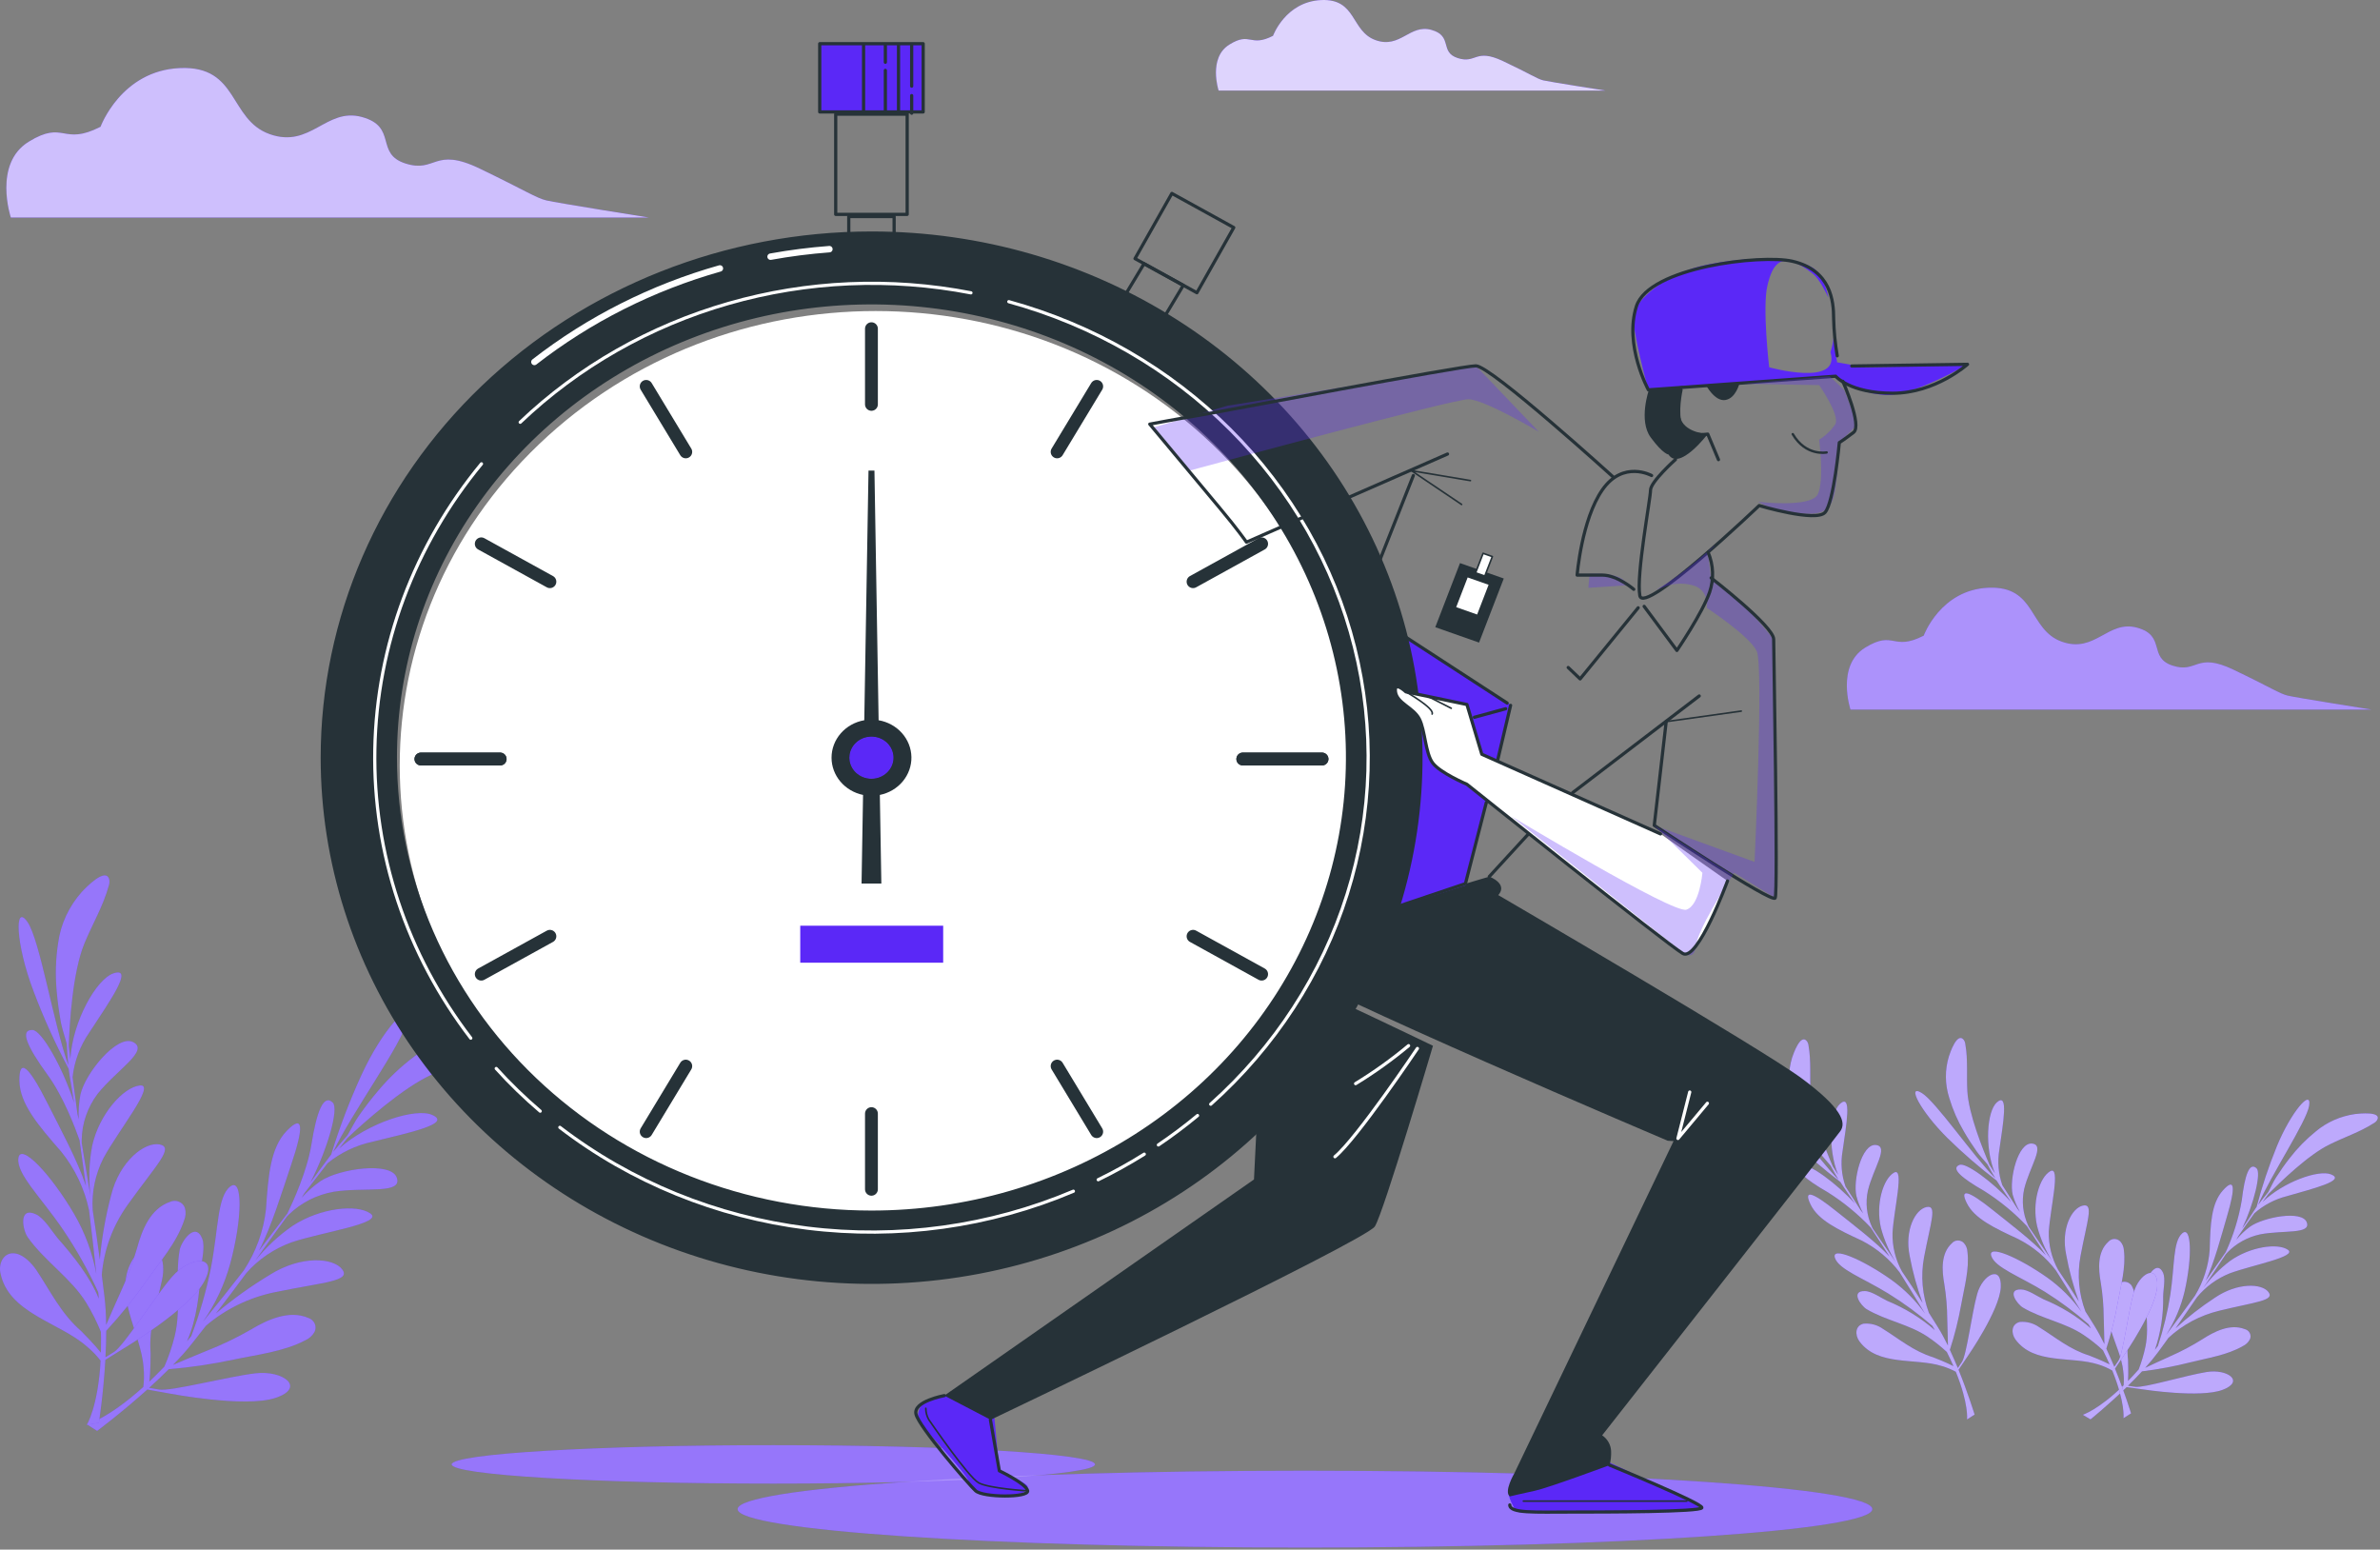 <svg width="619" height="403" viewBox="0 0 619 403" fill="none" xmlns="http://www.w3.org/2000/svg">
<rect x="0" y="0" width="619" height="403" fill="#808080" stroke="none"/>
<path d="M105.789 265.705C104.689 271.272 91.486 289.407 86.617 299.61C87.744 298.282 89.051 296.714 90.345 295.266C91.361 293.579 92.265 291.692 93.281 290.244C94.853 287.999 96.509 285.806 98.303 283.721C101.054 280.41 104.201 277.418 107.681 274.806C111.703 271.671 116.597 269.726 121.76 269.212C123.152 269.119 131.096 268.548 129.246 271.604C128.906 272.072 128.452 272.455 127.924 272.72C123.04 275.576 117.642 277.104 112.494 279.363C104.787 282.804 94.603 291.971 90.359 295.957L88.203 298.68C95.785 291.931 108.168 288.052 112.411 289.952C117.656 292.237 106.373 294.575 96.801 296.94C92.518 297.87 88.536 299.781 85.198 302.507C83.361 304.872 81.288 307.529 79.215 310.252C78.965 310.677 78.714 311.076 78.464 311.475C79.933 309.845 81.595 308.382 83.417 307.117C88.314 303.915 101.796 301.975 103.215 306.306C104.634 310.638 95.076 308.658 86.853 309.907C82.403 310.692 78.313 312.766 75.138 315.846L74.596 316.404C73.664 317.732 72.773 318.888 71.939 320.057C69.977 322.794 68.112 325.372 66.373 327.856C69.14 324.395 72.421 321.337 76.112 318.782C83.291 314.079 92.877 313.082 96.37 315.607C99.862 318.131 83.751 320.416 75.834 323.073C71.272 324.731 67.23 327.475 64.092 331.045C61.49 334.565 58.916 337.993 56.148 341.58C60.56 337.85 65.282 334.469 70.269 331.47C78.38 326.395 86.784 327.085 89.023 330.141C91.263 333.197 84.404 333.396 71.646 336.013C64.918 337.376 58.682 340.399 53.56 344.782L49.901 349.432C48.509 351.252 46.77 353.112 45.003 354.946C47.16 354.016 50.346 352.687 53.88 351.239C57.83 349.69 61.649 347.851 65.302 345.739C69.476 343.241 75.152 340.597 80.147 342.723C80.526 342.84 80.874 343.034 81.168 343.291C81.462 343.548 81.694 343.862 81.85 344.212C82.005 344.562 82.081 344.94 82.07 345.321C82.06 345.701 81.964 346.074 81.789 346.416C81.237 347.378 80.373 348.143 79.326 348.595C73.761 351.505 66.902 352.275 60.822 353.564C55.242 354.756 49.586 355.595 43.89 356.075C42.235 357.736 40.51 359.37 38.798 360.911L41.358 361.363C44.377 361.908 59.097 358.015 66.401 357.151C73.706 356.288 79.618 360.871 71.688 363.528C63.758 366.186 44.016 362.386 44.016 362.386L38.311 361.363C31.536 367.461 25.261 372.124 25.261 372.124L22.618 370.424C22.618 370.424 28.085 368.989 37.268 360.699C37.483 359.059 37.511 357.402 37.351 355.756C36.767 346.456 28.739 335.96 34.903 326.966C36.391 324.787 39.605 323.591 41.386 325.983C42.666 327.71 42.596 330.619 42.193 332.626C40.802 339.202 38.645 345.035 39.174 351.89C39.174 352.196 39.174 356.793 38.84 359.29C40.092 358.108 41.386 356.819 42.749 355.397C43.873 352.814 44.775 350.148 45.449 347.426C47.215 340.185 45.449 332.506 46.715 325.132C47.118 322.874 50.805 317.52 52.614 322.17C53.407 324.229 52.391 328.135 52.252 330.327C51.834 336.532 51.194 343.015 48.635 348.808L49.734 347.479C51.936 341.699 53.648 335.759 54.854 329.716C56.815 319.738 56.481 311.249 59.848 308.592C63.215 305.934 63.034 317.041 59.848 328.72C58.388 334.043 56.014 339.098 52.822 343.679C56.412 339.295 59.987 334.791 63.396 330.394C66.561 325.604 68.535 320.187 69.17 314.557C69.768 305.695 70.325 298.455 74.61 294.057C78.895 289.659 79.09 292.954 75.709 302.958C73.385 309.814 70.603 319.034 67.361 325.239C70.019 321.798 72.509 318.529 74.749 315.567C76.238 312.498 79.855 304.566 80.982 297.711C82.373 288.995 84.154 284.425 86.547 286.736C88.203 288.357 85.156 298.933 80.718 307.542C82.596 305.004 84.001 303.051 84.891 301.896C85.262 301.364 85.68 300.806 86.144 300.222C88.301 293.187 90.927 286.291 94.004 279.575C99.389 267.831 106.971 259.633 105.789 265.705Z" fill="#5B28F7"/>
<g opacity="0.6">
<path opacity="0.6" d="M105.789 265.705C104.689 271.272 91.486 289.407 86.617 299.61C87.744 298.282 89.051 296.714 90.345 295.266C91.361 293.579 92.265 291.692 93.281 290.244C94.853 287.999 96.509 285.806 98.303 283.721C101.054 280.41 104.201 277.418 107.681 274.806C111.703 271.671 116.597 269.726 121.76 269.212C123.152 269.119 131.096 268.548 129.246 271.604C128.906 272.072 128.452 272.455 127.924 272.72C123.04 275.576 117.642 277.104 112.494 279.363C104.787 282.804 94.603 291.971 90.359 295.957L88.203 298.68C95.785 291.931 108.168 288.052 112.411 289.952C117.656 292.237 106.373 294.575 96.801 296.94C92.518 297.87 88.536 299.781 85.198 302.507C83.361 304.872 81.288 307.529 79.215 310.252C78.965 310.677 78.714 311.076 78.464 311.475C79.933 309.845 81.595 308.382 83.417 307.117C88.314 303.915 101.796 301.975 103.215 306.306C104.634 310.638 95.076 308.658 86.853 309.907C82.403 310.692 78.313 312.766 75.138 315.846L74.596 316.404C73.664 317.732 72.773 318.888 71.939 320.057C69.977 322.794 68.112 325.372 66.373 327.856C69.14 324.395 72.421 321.337 76.112 318.782C83.291 314.079 92.877 313.082 96.37 315.607C99.862 318.131 83.751 320.416 75.834 323.073C71.272 324.731 67.23 327.475 64.092 331.045C61.49 334.565 58.916 337.993 56.148 341.58C60.56 337.85 65.282 334.469 70.269 331.47C78.38 326.395 86.784 327.085 89.023 330.141C91.263 333.197 84.404 333.396 71.646 336.013C64.918 337.376 58.682 340.399 53.56 344.782L49.901 349.432C48.509 351.252 46.77 353.112 45.003 354.946C47.16 354.016 50.346 352.687 53.88 351.239C57.83 349.69 61.649 347.851 65.302 345.739C69.476 343.241 75.152 340.597 80.147 342.723C80.526 342.84 80.874 343.034 81.168 343.291C81.462 343.548 81.694 343.862 81.85 344.212C82.005 344.562 82.081 344.94 82.07 345.321C82.06 345.701 81.964 346.074 81.789 346.416C81.237 347.378 80.373 348.143 79.326 348.595C73.761 351.505 66.902 352.275 60.822 353.564C55.242 354.756 49.586 355.595 43.89 356.075C42.235 357.736 40.51 359.37 38.798 360.911L41.358 361.363C44.377 361.908 59.097 358.015 66.401 357.151C73.706 356.288 79.618 360.871 71.688 363.528C63.758 366.186 44.016 362.386 44.016 362.386L38.311 361.363C31.536 367.461 25.261 372.124 25.261 372.124L22.618 370.424C22.618 370.424 28.085 368.989 37.268 360.699C37.483 359.059 37.511 357.402 37.351 355.756C36.767 346.456 28.739 335.96 34.903 326.966C36.391 324.787 39.605 323.591 41.386 325.983C42.666 327.71 42.596 330.619 42.193 332.626C40.802 339.202 38.645 345.035 39.174 351.89C39.174 352.196 39.174 356.793 38.84 359.29C40.092 358.108 41.386 356.819 42.749 355.397C43.873 352.814 44.775 350.148 45.449 347.426C47.215 340.185 45.449 332.506 46.715 325.132C47.118 322.874 50.805 317.52 52.614 322.17C53.407 324.229 52.391 328.135 52.252 330.327C51.834 336.532 51.194 343.015 48.635 348.808L49.734 347.479C51.936 341.699 53.648 335.759 54.854 329.716C56.815 319.738 56.481 311.249 59.848 308.592C63.215 305.934 63.034 317.041 59.848 328.72C58.388 334.043 56.014 339.098 52.822 343.679C56.412 339.295 59.987 334.791 63.396 330.394C66.561 325.604 68.535 320.187 69.17 314.557C69.768 305.695 70.325 298.455 74.61 294.057C78.895 289.659 79.09 292.954 75.709 302.958C73.385 309.814 70.603 319.034 67.361 325.239C70.019 321.798 72.509 318.529 74.749 315.567C76.238 312.498 79.855 304.566 80.982 297.711C82.373 288.995 84.154 284.425 86.547 286.736C88.203 288.357 85.156 298.933 80.718 307.542C82.596 305.004 84.001 303.051 84.891 301.896C85.262 301.364 85.68 300.806 86.144 300.222C88.301 293.187 90.927 286.291 94.004 279.575C99.389 267.831 106.971 259.633 105.789 265.705Z" fill="white"/>
</g>
<path d="M7.174 239.811C10.402 244.554 13.936 266.383 17.776 277.011C17.581 275.257 17.442 273.318 17.344 271.418C16.857 269.531 16.148 267.578 15.828 265.838C15.355 263.181 14.979 260.524 14.756 257.866C14.355 253.656 14.476 249.415 15.118 245.232C15.78 240.326 17.921 235.71 21.282 231.946C22.158 231.002 27.556 225.303 28.419 228.744C28.514 229.305 28.462 229.881 28.266 230.418C26.805 235.732 23.995 240.369 21.922 245.431C18.833 253.004 18.082 266.343 17.887 272.002C17.998 272.919 18.137 274.075 18.29 275.39C18.902 265.519 25.108 254.571 29.518 253.123C34.972 251.343 28.488 260.457 23.257 268.468C20.832 271.962 19.328 275.964 18.875 280.133C19.25 283.07 19.682 286.351 20.141 289.686C20.266 290.164 20.377 290.616 20.475 291.081C20.366 288.928 20.516 286.771 20.92 284.651C22.158 279.11 30.52 268.827 34.68 271.033C38.84 273.238 30.506 278.101 25.428 284.411C22.773 287.913 21.315 292.112 21.254 296.435C21.254 296.688 21.254 296.94 21.254 297.192C21.49 298.72 21.727 300.195 21.963 301.59C22.52 304.858 23.021 307.941 23.508 310.89C23.011 306.568 23.17 302.201 23.981 297.923C25.803 289.792 32.022 282.751 36.377 282.286C40.732 281.821 30.715 294.07 26.888 301.218C24.767 305.407 23.809 310.046 24.106 314.69C24.76 318.941 25.372 323.126 25.956 327.55C26.464 321.94 27.441 316.378 28.878 310.917C31.09 301.909 37.685 296.86 41.553 297.631C45.42 298.401 40.551 303.025 33.205 313.321C29.333 318.732 27.012 325.016 26.471 331.549C26.708 333.409 26.944 335.323 27.181 337.315C27.445 339.587 27.584 342.045 27.612 344.543C28.516 342.444 29.852 339.375 31.368 336.013C33.108 332.289 34.545 328.443 35.667 324.508C36.92 319.924 39.09 314.291 44.238 312.551C44.597 312.387 44.989 312.298 45.387 312.291C45.785 312.284 46.18 312.358 46.545 312.509C46.91 312.66 47.237 312.885 47.504 313.167C47.771 313.449 47.971 313.783 48.092 314.145C48.389 315.205 48.321 316.327 47.897 317.347C46.005 323.086 41.553 328.188 38.088 333.13C34.899 337.665 31.404 341.996 27.626 346.097C27.626 348.396 27.556 350.708 27.431 352.953L29.615 351.624C32.203 350.03 40.036 337.515 44.697 332.094C49.358 326.674 56.954 326.076 53.142 333.223C49.33 340.371 32.273 350.615 32.273 350.615L27.403 353.644C26.889 362.519 25.72 370.025 25.72 370.025L22.576 370.53C22.576 370.53 25.497 365.893 26.165 353.856C25.137 352.522 23.956 351.301 22.645 350.216C15.522 343.865 2.124 341.554 0.092 330.965C-0.395 328.414 1.052 325.438 4.085 325.996C6.256 326.395 8.259 328.56 9.428 330.247C13.198 335.894 15.828 341.567 21.142 346.19C21.379 346.403 24.676 349.751 26.248 351.77C26.248 350.096 26.318 348.303 26.248 346.376C25.19 343.76 23.915 341.227 22.436 338.803C18.485 332.4 11.654 328.015 7.257 321.824C5.866 319.924 4.725 313.627 9.386 315.806C11.459 316.776 13.56 320.27 14.951 321.944C19.125 326.713 23.299 331.842 25.692 337.714C25.692 337.156 25.581 336.598 25.539 336.04C22.954 330.405 19.902 324.976 16.412 319.805C10.624 311.289 4.266 305.35 4.781 301.205C5.296 297.06 13.129 305.19 19.348 315.819C22.13 320.638 24.057 325.864 25.052 331.284C24.482 325.73 23.828 320.124 23.16 314.73C22.001 309.175 19.515 303.952 15.897 299.464C9.943 292.649 5.115 287.042 5.045 281.037C4.976 275.032 7.494 277.277 12.266 286.75C15.536 293.246 20.169 301.763 22.339 308.366C21.768 304.128 21.212 300.115 20.683 296.501C19.556 293.3 16.509 285.169 12.336 279.469C7.077 272.215 5.045 267.738 8.454 267.857C10.819 267.937 16.301 277.556 19.25 286.75C18.777 283.681 18.388 281.342 18.137 279.961C18.026 279.341 17.929 278.663 17.845 277.928C14.349 271.37 11.291 264.607 8.69 257.68C4.071 245.55 3.668 234.656 7.174 239.811Z" fill="#5B28F7"/>
<g opacity="0.6">
<path opacity="0.6" d="M7.174 239.811C10.402 244.554 13.936 266.383 17.776 277.011C17.581 275.257 17.442 273.318 17.344 271.418C16.857 269.531 16.148 267.578 15.828 265.838C15.355 263.181 14.979 260.524 14.756 257.866C14.355 253.656 14.476 249.415 15.118 245.232C15.78 240.326 17.921 235.71 21.282 231.946C22.158 231.002 27.556 225.303 28.419 228.744C28.514 229.305 28.462 229.881 28.266 230.418C26.805 235.732 23.995 240.369 21.922 245.431C18.833 253.004 18.082 266.343 17.887 272.002C17.998 272.919 18.137 274.075 18.29 275.39C18.902 265.519 25.108 254.571 29.518 253.123C34.972 251.343 28.488 260.457 23.257 268.468C20.832 271.962 19.328 275.964 18.875 280.133C19.25 283.07 19.682 286.351 20.141 289.686C20.266 290.164 20.377 290.616 20.475 291.081C20.366 288.928 20.516 286.771 20.92 284.651C22.158 279.11 30.52 268.827 34.68 271.033C38.84 273.238 30.506 278.101 25.428 284.411C22.773 287.913 21.315 292.112 21.254 296.435C21.254 296.688 21.254 296.94 21.254 297.192C21.49 298.72 21.727 300.195 21.963 301.59C22.52 304.858 23.021 307.941 23.508 310.89C23.011 306.568 23.17 302.201 23.981 297.923C25.803 289.792 32.022 282.751 36.377 282.286C40.732 281.821 30.715 294.07 26.888 301.218C24.767 305.407 23.809 310.046 24.106 314.69C24.76 318.941 25.372 323.126 25.956 327.55C26.464 321.94 27.441 316.378 28.878 310.917C31.09 301.909 37.685 296.86 41.553 297.631C45.42 298.401 40.551 303.025 33.205 313.321C29.333 318.732 27.012 325.016 26.471 331.549C26.708 333.409 26.944 335.323 27.181 337.315C27.445 339.587 27.584 342.045 27.612 344.543C28.516 342.444 29.852 339.375 31.368 336.013C33.108 332.289 34.545 328.443 35.667 324.508C36.92 319.924 39.09 314.291 44.238 312.551C44.597 312.387 44.989 312.298 45.387 312.291C45.785 312.284 46.18 312.358 46.545 312.509C46.91 312.66 47.237 312.885 47.504 313.167C47.771 313.449 47.971 313.783 48.092 314.145C48.389 315.205 48.321 316.327 47.897 317.347C46.005 323.086 41.553 328.188 38.088 333.13C34.899 337.665 31.404 341.996 27.626 346.097C27.626 348.396 27.556 350.708 27.431 352.953L29.615 351.624C32.203 350.03 40.036 337.515 44.697 332.094C49.358 326.674 56.954 326.076 53.142 333.223C49.33 340.371 32.273 350.615 32.273 350.615L27.403 353.644C26.889 362.519 25.72 370.025 25.72 370.025L22.576 370.53C22.576 370.53 25.497 365.893 26.165 353.856C25.137 352.522 23.956 351.301 22.645 350.216C15.522 343.865 2.124 341.554 0.092 330.965C-0.395 328.414 1.052 325.438 4.085 325.996C6.256 326.395 8.259 328.56 9.428 330.247C13.198 335.894 15.828 341.567 21.142 346.19C21.379 346.403 24.676 349.751 26.248 351.77C26.248 350.096 26.318 348.303 26.248 346.376C25.19 343.76 23.915 341.227 22.436 338.803C18.485 332.4 11.654 328.015 7.257 321.824C5.866 319.924 4.725 313.627 9.386 315.806C11.459 316.776 13.56 320.27 14.951 321.944C19.125 326.713 23.299 331.842 25.692 337.714C25.692 337.156 25.581 336.598 25.539 336.04C22.954 330.405 19.902 324.976 16.412 319.805C10.624 311.289 4.266 305.35 4.781 301.205C5.296 297.06 13.129 305.19 19.348 315.819C22.13 320.638 24.057 325.864 25.052 331.284C24.482 325.73 23.828 320.124 23.16 314.73C22.001 309.175 19.515 303.952 15.897 299.464C9.943 292.649 5.115 287.042 5.045 281.037C4.976 275.032 7.494 277.277 12.266 286.75C15.536 293.246 20.169 301.763 22.339 308.366C21.768 304.128 21.212 300.115 20.683 296.501C19.556 293.3 16.509 285.169 12.336 279.469C7.077 272.215 5.045 267.738 8.454 267.857C10.819 267.937 16.301 277.556 19.25 286.75C18.777 283.681 18.388 281.342 18.137 279.961C18.026 279.341 17.929 278.663 17.845 277.928C14.349 271.37 11.291 264.607 8.69 257.68C4.071 245.55 3.668 234.656 7.174 239.811Z" fill="white"/>
</g>
<path d="M600.571 287.534C599.917 291.705 590.609 305.616 587.298 313.348C588.091 312.272 589.009 311.129 589.941 310.013C590.651 308.685 591.263 307.29 591.986 306.174C593.086 304.46 594.254 302.786 595.52 301.178C597.478 298.63 599.742 296.311 602.268 294.269C605.17 291.822 608.758 290.238 612.591 289.712C613.579 289.606 619.548 288.955 618.254 291.28C618.02 291.645 617.689 291.943 617.294 292.144C613.732 294.416 609.767 295.704 605.983 297.578C600.334 300.288 593.03 307.462 589.969 310.505L588.453 312.591C593.892 307.343 603.019 304.141 606.247 305.403C610.226 306.971 601.878 309.03 594.811 311.063C591.642 311.865 588.727 313.398 586.324 315.527C585.016 317.334 583.541 319.393 582.15 321.479C581.983 321.798 581.802 322.103 581.621 322.409C582.665 321.15 583.861 320.013 585.183 319.021C588.745 316.497 598.748 314.676 599.945 317.865C601.141 321.054 593.934 319.845 587.84 321.001C584.541 321.711 581.55 323.371 579.27 325.757C579.145 325.916 579.02 326.049 578.881 326.195C578.227 327.152 577.601 328.095 577.016 328.985C575.625 331.084 574.331 333.051 573.037 334.951C574.997 332.307 577.339 329.94 579.994 327.922C585.211 324.216 592.348 323.206 595.019 325C597.691 326.793 585.753 328.985 579.924 331.138C576.572 332.487 573.636 334.632 571.395 337.369C569.573 340.026 567.75 342.683 565.83 345.446C569.011 342.528 572.436 339.862 576.07 337.475C581.969 333.489 588.258 333.742 589.983 336C591.708 338.259 586.63 338.564 577.197 340.863C572.228 342.069 567.675 344.496 563.994 347.904C563.173 349.06 562.31 350.243 561.406 351.478C560.322 352.946 559.161 354.36 557.928 355.716C559.514 354.972 561.837 353.883 564.439 352.714C567.335 351.444 570.126 349.965 572.787 348.29C575.861 346.31 579.98 344.184 583.778 345.632C584.065 345.7 584.333 345.827 584.564 346.003C584.795 346.18 584.983 346.402 585.115 346.655C585.247 346.907 585.321 347.184 585.33 347.466C585.339 347.749 585.284 348.03 585.169 348.29C584.772 349.072 584.11 349.704 583.291 350.083C579.256 352.408 574.136 353.165 569.628 354.295C565.513 355.335 561.33 356.116 557.107 356.633C555.91 357.962 554.672 359.184 553.448 360.38L555.368 360.659C557.65 360.978 568.502 357.669 573.914 356.806C579.326 355.942 583.889 359.224 578.087 361.429C572.286 363.635 557.413 361.336 557.413 361.336L553.114 360.738C548.244 365.468 543.709 369.122 543.709 369.122L541.692 367.926C541.692 367.926 545.712 366.704 552.321 360.273C552.429 359.042 552.396 357.804 552.224 356.58C551.514 349.658 545.267 342.045 549.538 335.163C550.582 333.502 552.933 332.506 554.352 334.26C555.232 335.748 555.514 337.49 555.145 339.162C554.338 344.105 552.877 348.462 553.462 353.604C553.462 353.843 553.601 357.271 553.462 359.131C554.352 358.227 555.284 357.231 556.244 356.128C557.003 354.161 557.598 352.14 558.025 350.083C559.11 344.636 557.552 338.95 558.29 333.423C558.526 331.722 561.072 327.63 562.602 331.045C563.256 332.559 562.602 335.509 562.602 337.143C562.702 341.852 561.978 346.545 560.46 351.026C560.724 350.694 560.989 350.362 561.239 350.017C562.684 345.664 563.763 341.208 564.467 336.691C565.622 329.198 565.121 322.874 567.555 320.748C569.99 318.622 570.185 326.979 568.195 335.761C567.258 339.777 565.637 343.619 563.396 347.134C565.942 343.746 568.474 340.305 570.881 336.957C573.1 333.304 574.409 329.213 574.707 325C574.888 318.357 575.096 312.963 578.157 309.561C581.218 306.16 581.468 308.605 579.242 316.204C577.712 321.386 575.917 328.334 573.677 333.064C575.541 330.407 577.308 327.909 578.881 325.637C580.863 321.324 582.265 316.789 583.054 312.139C583.847 305.602 585.016 302.135 586.88 303.809C588.16 304.965 586.254 312.936 583.152 319.486C584.543 317.533 585.475 316.045 586.046 315.155C586.305 314.756 586.597 314.313 586.922 313.826C588.322 308.506 590.07 303.274 592.153 298.162C595.812 289.221 601.266 282.923 600.571 287.534Z" fill="#5B28F7"/>
<path opacity="0.6" d="M600.571 287.534C599.917 291.705 590.609 305.616 587.298 313.348C588.091 312.272 589.009 311.129 589.941 310.013C590.651 308.685 591.263 307.29 591.986 306.174C593.086 304.46 594.254 302.786 595.52 301.178C597.478 298.63 599.742 296.311 602.268 294.269C605.17 291.822 608.758 290.238 612.591 289.712C613.579 289.606 619.548 288.955 618.254 291.28C618.02 291.645 617.689 291.943 617.294 292.144C613.732 294.416 609.767 295.704 605.983 297.578C600.334 300.288 593.03 307.462 589.969 310.505L588.453 312.591C593.892 307.343 603.019 304.141 606.247 305.403C610.226 306.971 601.878 309.03 594.811 311.063C591.642 311.865 588.727 313.398 586.324 315.527C585.016 317.334 583.541 319.393 582.15 321.479C581.983 321.798 581.802 322.103 581.621 322.409C582.665 321.15 583.861 320.013 585.183 319.021C588.745 316.497 598.748 314.676 599.945 317.865C601.141 321.054 593.934 319.845 587.84 321.001C584.541 321.711 581.55 323.371 579.27 325.757C579.145 325.916 579.02 326.049 578.881 326.195C578.227 327.152 577.601 328.095 577.016 328.985C575.625 331.084 574.331 333.051 573.037 334.951C574.997 332.307 577.339 329.94 579.994 327.922C585.211 324.216 592.348 323.206 595.019 325C597.691 326.793 585.753 328.985 579.924 331.138C576.572 332.487 573.636 334.632 571.395 337.369C569.573 340.026 567.75 342.683 565.83 345.446C569.011 342.528 572.436 339.862 576.07 337.475C581.969 333.489 588.258 333.742 589.983 336C591.708 338.259 586.63 338.564 577.197 340.863C572.228 342.069 567.675 344.496 563.994 347.904C563.173 349.06 562.31 350.243 561.406 351.478C560.322 352.946 559.161 354.36 557.928 355.716C559.514 354.972 561.837 353.883 564.439 352.714C567.335 351.444 570.126 349.965 572.787 348.29C575.861 346.31 579.98 344.184 583.778 345.632C584.065 345.7 584.333 345.827 584.564 346.003C584.795 346.18 584.983 346.402 585.115 346.655C585.247 346.907 585.321 347.184 585.33 347.466C585.339 347.749 585.284 348.03 585.169 348.29C584.772 349.072 584.11 349.704 583.291 350.083C579.256 352.408 574.136 353.165 569.628 354.295C565.513 355.335 561.33 356.116 557.107 356.633C555.91 357.962 554.672 359.184 553.448 360.38L555.368 360.659C557.65 360.978 568.502 357.669 573.914 356.806C579.326 355.942 583.889 359.224 578.087 361.429C572.286 363.635 557.413 361.336 557.413 361.336L553.114 360.738C548.244 365.468 543.709 369.122 543.709 369.122L541.692 367.926C541.692 367.926 545.712 366.704 552.321 360.273C552.429 359.042 552.396 357.804 552.224 356.58C551.514 349.658 545.267 342.045 549.538 335.163C550.582 333.502 552.933 332.506 554.352 334.26C555.232 335.748 555.514 337.49 555.145 339.162C554.338 344.105 552.877 348.462 553.462 353.604C553.462 353.843 553.601 357.271 553.462 359.131C554.352 358.227 555.284 357.231 556.244 356.128C557.003 354.161 557.598 352.14 558.025 350.083C559.11 344.636 557.552 338.95 558.29 333.423C558.526 331.722 561.072 327.63 562.602 331.045C563.256 332.559 562.602 335.509 562.602 337.143C562.702 341.852 561.978 346.545 560.46 351.026C560.724 350.694 560.989 350.362 561.239 350.017C562.684 345.664 563.763 341.208 564.467 336.691C565.622 329.198 565.121 322.874 567.555 320.748C569.99 318.622 570.185 326.979 568.195 335.761C567.258 339.777 565.637 343.619 563.396 347.134C565.942 343.746 568.474 340.305 570.881 336.957C573.1 333.304 574.409 329.213 574.707 325C574.888 318.357 575.096 312.963 578.157 309.561C581.218 306.16 581.468 308.605 579.242 316.204C577.712 321.386 575.917 328.334 573.677 333.064C575.541 330.407 577.308 327.909 578.881 325.637C580.863 321.324 582.265 316.789 583.054 312.139C583.847 305.602 585.016 302.135 586.88 303.809C588.16 304.965 586.254 312.936 583.152 319.486C584.543 317.533 585.475 316.045 586.046 315.155C586.305 314.756 586.597 314.313 586.922 313.826C588.322 308.506 590.07 303.274 592.153 298.162C595.812 289.221 601.266 282.923 600.571 287.534Z" fill="white"/>
<path d="M499.814 284.239C503.528 286.524 512.947 300.354 518.958 306.439C518.262 305.297 517.566 304.021 516.871 302.759C515.939 301.603 514.826 300.487 514.088 299.398C512.906 297.724 511.793 296.01 510.777 294.243C509.159 291.494 507.884 288.573 506.979 285.541C505.832 282.005 505.803 278.224 506.895 274.673C507.187 273.77 509.038 268.309 510.721 270.408C510.971 270.76 511.119 271.167 511.153 271.591C511.862 275.576 511.445 279.562 511.667 283.667C511.987 289.726 515.758 299.026 517.455 302.958C517.817 303.543 518.276 304.287 518.846 305.137C516.064 298.242 516.801 288.982 519.333 286.697C522.478 283.88 520.989 292.011 520.001 298.973C519.472 302.064 519.734 305.233 520.766 308.206C521.963 310.08 523.312 312.192 524.69 314.331L525.371 315.181C524.551 313.758 523.911 312.246 523.465 310.677C522.533 306.546 524.857 297.099 528.46 297.392C532.064 297.684 527.862 303.423 526.457 309.203C525.762 312.366 526.112 315.657 527.458 318.622L527.709 319.141C528.363 320.11 528.989 321.04 529.601 321.917C530.992 323.99 532.384 325.903 533.663 327.829C531.939 325.036 530.646 322.02 529.824 318.875C528.432 312.803 530.422 306.187 533.232 304.593C536.043 302.998 533.232 314.278 532.857 320.257C532.761 323.731 533.599 327.17 535.291 330.247C537.1 332.905 538.853 335.562 540.676 338.458C539.234 334.484 538.132 330.405 537.378 326.262C535.987 319.486 538.853 314.118 541.747 313.521C544.641 312.923 542.804 317.506 541.107 326.647C540.205 331.466 540.642 336.427 542.373 341.036C543.138 342.231 543.903 343.467 544.71 344.756C545.517 346.044 546.491 347.851 547.326 349.552C547.326 347.851 547.187 345.38 547.145 342.643C547.128 339.596 546.872 336.554 546.38 333.542C545.754 330.061 545.42 325.571 548.369 322.914C548.56 322.694 548.799 322.517 549.07 322.395C549.34 322.273 549.636 322.21 549.935 322.21C550.234 322.21 550.529 322.273 550.799 322.395C551.07 322.517 551.309 322.694 551.5 322.914C552.044 323.545 552.357 324.329 552.39 325.146C552.947 329.623 551.555 334.446 550.79 338.777C550.074 342.82 549.084 346.814 547.827 350.734C548.564 352.289 549.218 353.896 549.9 355.451L550.957 353.896C552.195 352.049 553.517 341.235 554.936 336.173C556.355 331.111 561.364 328.494 561.058 334.472C560.752 340.451 552.432 352.435 552.432 352.435L550.081 355.916C552.585 362.094 554.254 367.554 554.254 367.554L552.293 368.816C552.293 368.816 552.78 364.83 549.371 356.421C548.225 355.758 547.002 355.228 545.726 354.84C538.769 352.607 529.031 354.946 524.189 348.343C523.034 346.748 523.062 344.357 525.302 343.786C527.086 343.627 528.868 344.1 530.31 345.114C534.693 347.851 538.296 350.947 543.402 352.528C543.639 352.607 546.95 353.923 548.675 354.826C548.175 353.684 547.604 352.448 546.95 351.159C545.395 349.7 543.715 348.367 541.928 347.174C537.183 343.972 531.117 342.989 526.137 340.052C524.62 339.162 521.782 335.216 525.65 335.336C527.375 335.336 529.921 337.156 531.451 337.874C535.987 339.727 540.168 342.291 543.82 345.46C543.611 345.101 543.402 344.729 543.18 344.37C539.633 341.269 535.832 338.443 531.813 335.921C525.135 331.828 518.902 329.65 517.9 326.62C516.899 323.591 524.857 326.899 532.481 332.267C535.928 334.733 538.922 337.727 541.343 341.129C539.173 337.515 536.919 333.888 534.735 330.42C532.147 326.991 528.767 324.177 524.857 322.196C518.596 319.3 513.518 316.882 511.542 312.896C509.566 308.91 512.001 309.628 518.29 314.676C522.603 318.144 528.488 322.568 532.091 326.434C530.338 323.777 528.669 321.12 527.152 318.848C523.862 315.36 520.122 312.284 516.022 309.694C510.109 306.306 507.285 303.849 509.65 302.932C511.292 302.294 518.109 307.236 523.076 312.631L520.14 308.339C519.862 307.941 519.57 307.502 519.278 307.011C514.797 303.597 510.545 299.919 506.547 295.997C499.521 289.048 495.751 281.754 499.814 284.239Z" fill="#5B28F7"/>
<path opacity="0.6" d="M499.814 284.239C503.528 286.524 512.947 300.354 518.958 306.439C518.262 305.297 517.566 304.021 516.871 302.759C515.939 301.603 514.826 300.487 514.088 299.398C512.906 297.724 511.793 296.01 510.777 294.243C509.159 291.494 507.884 288.573 506.979 285.541C505.832 282.005 505.803 278.224 506.895 274.673C507.187 273.77 509.038 268.309 510.721 270.408C510.971 270.76 511.119 271.167 511.153 271.591C511.862 275.576 511.445 279.562 511.667 283.667C511.987 289.726 515.758 299.026 517.455 302.958C517.817 303.543 518.276 304.287 518.846 305.137C516.064 298.242 516.801 288.982 519.333 286.697C522.478 283.88 520.989 292.011 520.001 298.973C519.472 302.064 519.734 305.233 520.766 308.206C521.963 310.08 523.312 312.192 524.69 314.331L525.371 315.181C524.551 313.758 523.911 312.246 523.465 310.677C522.533 306.546 524.857 297.099 528.46 297.392C532.064 297.684 527.862 303.423 526.457 309.203C525.762 312.366 526.112 315.657 527.458 318.622L527.709 319.141C528.363 320.11 528.989 321.04 529.601 321.917C530.992 323.99 532.384 325.903 533.663 327.829C531.939 325.036 530.646 322.02 529.824 318.875C528.432 312.803 530.422 306.187 533.232 304.593C536.043 302.998 533.232 314.278 532.857 320.257C532.761 323.731 533.599 327.17 535.291 330.247C537.1 332.905 538.853 335.562 540.676 338.458C539.234 334.484 538.132 330.405 537.378 326.262C535.987 319.486 538.853 314.118 541.747 313.521C544.641 312.923 542.804 317.506 541.107 326.647C540.205 331.466 540.642 336.427 542.373 341.036C543.138 342.231 543.903 343.467 544.71 344.756C545.517 346.044 546.491 347.851 547.326 349.552C547.326 347.851 547.187 345.38 547.145 342.643C547.128 339.596 546.872 336.554 546.38 333.542C545.754 330.061 545.42 325.571 548.369 322.914C548.56 322.694 548.799 322.517 549.07 322.395C549.34 322.273 549.636 322.21 549.935 322.21C550.234 322.21 550.529 322.273 550.799 322.395C551.07 322.517 551.309 322.694 551.5 322.914C552.044 323.545 552.357 324.329 552.39 325.146C552.947 329.623 551.555 334.446 550.79 338.777C550.074 342.82 549.084 346.814 547.827 350.734C548.564 352.289 549.218 353.896 549.9 355.451L550.957 353.896C552.195 352.049 553.517 341.235 554.936 336.173C556.355 331.111 561.364 328.494 561.058 334.472C560.752 340.451 552.432 352.435 552.432 352.435L550.081 355.916C552.585 362.094 554.254 367.554 554.254 367.554L552.293 368.816C552.293 368.816 552.78 364.83 549.371 356.421C548.225 355.758 547.002 355.228 545.726 354.84C538.769 352.607 529.031 354.946 524.189 348.343C523.034 346.748 523.062 344.357 525.302 343.786C527.086 343.627 528.868 344.1 530.31 345.114C534.693 347.851 538.296 350.947 543.402 352.528C543.639 352.607 546.95 353.923 548.675 354.826C548.175 353.684 547.604 352.448 546.95 351.159C545.395 349.7 543.715 348.367 541.928 347.174C537.183 343.972 531.117 342.989 526.137 340.052C524.62 339.162 521.782 335.216 525.65 335.336C527.375 335.336 529.921 337.156 531.451 337.874C535.987 339.727 540.168 342.291 543.82 345.46C543.611 345.101 543.402 344.729 543.18 344.37C539.633 341.269 535.832 338.443 531.813 335.921C525.135 331.828 518.902 329.65 517.9 326.62C516.899 323.591 524.857 326.899 532.481 332.267C535.928 334.733 538.922 337.727 541.343 341.129C539.173 337.515 536.919 333.888 534.735 330.42C532.147 326.991 528.767 324.177 524.857 322.196C518.596 319.3 513.518 316.882 511.542 312.896C509.566 308.91 512.001 309.628 518.29 314.676C522.603 318.144 528.488 322.568 532.091 326.434C530.338 323.777 528.669 321.12 527.152 318.848C523.862 315.36 520.122 312.284 516.022 309.694C510.109 306.306 507.285 303.849 509.65 302.932C511.292 302.294 518.109 307.236 523.076 312.631L520.14 308.339C519.862 307.941 519.57 307.502 519.278 307.011C514.797 303.597 510.545 299.919 506.547 295.997C499.521 289.048 495.751 281.754 499.814 284.239Z" fill="white"/>
<path d="M459.022 284.597C462.75 286.896 472.169 300.726 478.18 306.798C477.484 305.669 476.789 304.393 476.093 303.118C475.161 301.975 474.048 300.846 473.31 299.77C472.128 298.096 471.015 296.382 469.999 294.615C468.383 291.865 467.109 288.945 466.201 285.913C465.056 282.377 465.022 278.599 466.103 275.045C466.41 274.141 468.26 268.681 469.943 270.767C470.191 271.124 470.34 271.536 470.375 271.963C471.07 275.948 470.667 279.934 470.889 284.026C471.209 290.098 474.98 299.398 476.677 303.33C477.039 303.915 477.498 304.659 478.069 305.509C475.286 298.601 476.009 289.34 478.555 287.069C481.7 284.252 480.211 292.383 479.223 299.345C478.685 302.432 478.948 305.597 479.988 308.565C481.185 310.452 482.535 312.551 483.912 314.703C484.148 314.982 484.371 315.274 484.594 315.553C483.821 314.124 483.228 312.612 482.827 311.049C481.881 306.918 484.218 297.471 487.821 297.764C491.425 298.056 487.223 303.795 485.818 309.575C485.122 312.733 485.472 316.021 486.82 318.981L487.07 319.513C487.724 320.469 488.35 321.412 488.962 322.289C490.354 324.349 491.745 326.275 493.025 328.201C491.298 325.405 490.005 322.384 489.185 319.233C487.794 313.175 489.783 306.559 492.594 304.965C495.404 303.37 492.524 314.65 492.218 320.629C492.122 324.103 492.961 327.542 494.653 330.619C496.461 333.277 498.214 335.934 500.037 338.83C498.579 334.861 497.458 330.787 496.684 326.647C495.293 319.871 498.159 314.504 501.053 313.906C503.946 313.308 502.11 317.892 500.399 327.032C499.509 331.853 499.95 336.812 501.679 341.421C502.444 342.617 503.209 343.852 504.016 345.141C504.823 346.43 505.797 348.236 506.632 349.924C506.632 348.236 506.492 345.765 506.451 343.015C506.433 339.972 506.177 336.934 505.685 333.928C505.059 330.447 504.725 325.956 507.675 323.299C507.866 323.079 508.105 322.902 508.375 322.78C508.646 322.659 508.941 322.596 509.24 322.596C509.539 322.596 509.835 322.659 510.105 322.78C510.376 322.902 510.615 323.079 510.805 323.299C511.35 323.93 511.663 324.714 511.696 325.531C512.252 329.995 510.861 334.831 510.096 339.162C509.379 343.179 508.389 347.146 507.132 351.04C507.87 352.607 508.524 354.202 509.205 355.769L510.263 354.202C511.501 352.355 512.823 341.554 514.242 336.492C515.661 331.43 520.67 328.813 520.364 334.791C520.057 340.77 511.738 352.74 511.738 352.74L509.386 356.221C511.891 362.412 513.56 367.873 513.56 367.873L511.598 369.135C511.598 369.135 512.085 365.149 508.677 356.739C507.55 356.128 506.355 355.638 505.115 355.278C498.159 353.046 488.42 355.397 483.578 348.794C482.423 347.187 482.451 344.742 484.691 344.237C486.475 344.072 488.26 344.546 489.7 345.566C494.082 348.303 497.686 351.398 502.792 352.979C503.028 353.046 506.339 354.374 508.065 355.278C507.564 354.122 506.993 352.9 506.339 351.598C504.781 350.142 503.101 348.809 501.317 347.612C496.559 344.41 490.507 343.427 485.526 340.491C483.995 339.601 481.171 335.655 485.039 335.761C486.764 335.761 489.31 337.594 490.84 338.299C495.374 340.162 499.554 342.73 503.209 345.898L502.569 344.795C499.001 341.716 495.181 338.913 491.147 336.412C484.468 332.307 478.235 330.141 477.234 327.112C476.232 324.083 484.19 327.391 491.814 332.758C495.261 335.224 498.256 338.219 500.677 341.62C498.506 338.006 496.253 334.379 494.068 330.898C491.493 327.463 488.129 324.636 484.232 322.635C477.971 319.738 472.893 317.32 470.917 313.268C468.942 309.216 471.376 309.987 477.665 315.048C481.978 318.503 487.863 322.94 491.467 326.806C489.714 324.083 488.044 321.492 486.528 319.207C483.232 315.727 479.493 312.656 475.397 310.066C469.484 306.665 466.66 304.221 469.025 303.304C470.667 302.666 477.484 307.608 482.451 313.002C481.06 311.049 480.114 309.575 479.515 308.711C479.237 308.313 478.945 307.874 478.653 307.383C474.169 303.972 469.913 300.298 465.909 296.382C458.758 289.42 454.987 282.126 459.022 284.597Z" fill="#5B28F7"/>
<path opacity="0.6" d="M459.022 284.597C462.75 286.896 472.169 300.726 478.18 306.798C477.484 305.669 476.789 304.393 476.093 303.118C475.161 301.975 474.048 300.846 473.31 299.77C472.128 298.096 471.015 296.382 469.999 294.615C468.383 291.865 467.109 288.945 466.201 285.913C465.056 282.377 465.022 278.599 466.103 275.045C466.41 274.141 468.26 268.681 469.943 270.767C470.191 271.124 470.34 271.536 470.375 271.963C471.07 275.948 470.667 279.934 470.889 284.026C471.209 290.098 474.98 299.398 476.677 303.33C477.039 303.915 477.498 304.659 478.069 305.509C475.286 298.601 476.009 289.34 478.555 287.069C481.7 284.252 480.211 292.383 479.223 299.345C478.685 302.432 478.948 305.597 479.988 308.565C481.185 310.452 482.535 312.551 483.912 314.703C484.148 314.982 484.371 315.274 484.594 315.553C483.821 314.124 483.228 312.612 482.827 311.049C481.881 306.918 484.218 297.471 487.821 297.764C491.425 298.056 487.223 303.795 485.818 309.575C485.122 312.733 485.472 316.021 486.82 318.981L487.07 319.513C487.724 320.469 488.35 321.412 488.962 322.289C490.354 324.349 491.745 326.275 493.025 328.201C491.298 325.405 490.005 322.384 489.185 319.233C487.794 313.175 489.783 306.559 492.594 304.965C495.404 303.37 492.524 314.65 492.218 320.629C492.122 324.103 492.961 327.542 494.653 330.619C496.461 333.277 498.214 335.934 500.037 338.83C498.579 334.861 497.458 330.787 496.684 326.647C495.293 319.871 498.159 314.504 501.053 313.906C503.946 313.308 502.11 317.892 500.399 327.032C499.509 331.853 499.95 336.812 501.679 341.421C502.444 342.617 503.209 343.852 504.016 345.141C504.823 346.43 505.797 348.236 506.632 349.924C506.632 348.236 506.492 345.765 506.451 343.015C506.433 339.972 506.177 336.934 505.685 333.928C505.059 330.447 504.725 325.956 507.675 323.299C507.866 323.079 508.105 322.902 508.375 322.78C508.646 322.659 508.941 322.596 509.24 322.596C509.539 322.596 509.835 322.659 510.105 322.78C510.376 322.902 510.615 323.079 510.805 323.299C511.35 323.93 511.663 324.714 511.696 325.531C512.252 329.995 510.861 334.831 510.096 339.162C509.379 343.179 508.389 347.146 507.132 351.04C507.87 352.607 508.524 354.202 509.205 355.769L510.263 354.202C511.501 352.355 512.823 341.554 514.242 336.492C515.661 331.43 520.67 328.813 520.364 334.791C520.057 340.77 511.738 352.74 511.738 352.74L509.386 356.221C511.891 362.412 513.56 367.873 513.56 367.873L511.598 369.135C511.598 369.135 512.085 365.149 508.677 356.739C507.55 356.128 506.355 355.638 505.115 355.278C498.159 353.046 488.42 355.397 483.578 348.794C482.423 347.187 482.451 344.742 484.691 344.237C486.475 344.072 488.26 344.546 489.7 345.566C494.082 348.303 497.686 351.398 502.792 352.979C503.028 353.046 506.339 354.374 508.065 355.278C507.564 354.122 506.993 352.9 506.339 351.598C504.781 350.142 503.101 348.809 501.317 347.612C496.559 344.41 490.507 343.427 485.526 340.491C483.995 339.601 481.171 335.655 485.039 335.761C486.764 335.761 489.31 337.594 490.84 338.299C495.374 340.162 499.554 342.73 503.209 345.898L502.569 344.795C499.001 341.716 495.181 338.913 491.147 336.412C484.468 332.307 478.235 330.141 477.234 327.112C476.232 324.083 484.19 327.391 491.814 332.758C495.261 335.224 498.256 338.219 500.677 341.62C498.506 338.006 496.253 334.379 494.068 330.898C491.493 327.463 488.129 324.636 484.232 322.635C477.971 319.738 472.893 317.32 470.917 313.268C468.942 309.216 471.376 309.987 477.665 315.048C481.978 318.503 487.863 322.94 491.467 326.806C489.714 324.083 488.044 321.492 486.528 319.207C483.232 315.727 479.493 312.656 475.397 310.066C469.484 306.665 466.66 304.221 469.025 303.304C470.667 302.666 477.484 307.608 482.451 313.002C481.06 311.049 480.114 309.575 479.515 308.711C479.237 308.313 478.945 307.874 478.653 307.383C474.169 303.972 469.913 300.298 465.909 296.382C458.758 289.42 454.987 282.126 459.022 284.597Z" fill="white"/>
<path d="M26.151 32.964C26.151 32.964 31.48 18.35 46.812 17.699C62.144 17.048 59.472 31.064 70.129 34.877C80.787 38.69 84.794 27.876 94.129 30.427C103.465 32.977 97.454 39.966 105.454 42.517C113.454 45.068 112.786 38.066 124.779 43.845C136.772 49.625 139.443 51.485 142.114 52.122C144.786 52.76 168.771 56.573 168.771 56.573H2.819C2.819 56.573 -1.855 42.57 7.48 36.844C16.816 31.117 16.148 38.066 26.151 32.964Z" fill="#5B28F7"/>
<path opacity="0.7" d="M26.151 32.964C26.151 32.964 31.48 18.35 46.812 17.699C62.144 17.048 59.472 31.064 70.129 34.877C80.787 38.69 84.794 27.876 94.129 30.427C103.465 32.977 97.454 39.966 105.454 42.517C113.454 45.068 112.786 38.066 124.779 43.845C136.772 49.625 139.443 51.485 142.114 52.122C144.786 52.76 168.771 56.573 168.771 56.573H2.819C2.819 56.573 -1.855 42.57 7.48 36.844C16.816 31.117 16.148 38.066 26.151 32.964Z" fill="white"/>
<path d="M331.092 9.315C331.092 9.315 334.333 0.441 343.613 0.015C352.893 -0.41 351.279 8.106 357.749 10.431C364.218 12.757 366.639 6.18 372.301 7.774C377.964 9.369 374.319 13.567 379.16 15.108C384.002 16.649 383.613 12.451 390.889 15.879C398.165 19.306 399.765 20.515 401.393 20.901C403.021 21.286 417.546 23.558 417.546 23.558H316.942C316.942 23.558 314.16 15.068 319.725 11.601C325.29 8.133 325.039 12.398 331.092 9.315Z" fill="#5B28F7"/>
<path opacity="0.8" d="M331.092 9.315C331.092 9.315 334.333 0.441 343.613 0.015C352.893 -0.41 351.279 8.106 357.749 10.431C364.218 12.757 366.639 6.18 372.301 7.774C377.964 9.369 374.319 13.567 379.16 15.108C384.002 16.649 383.613 12.451 390.889 15.879C398.165 19.306 399.765 20.515 401.393 20.901C403.021 21.286 417.546 23.558 417.546 23.558H316.942C316.942 23.558 314.16 15.068 319.725 11.601C325.29 8.133 325.039 12.398 331.092 9.315Z" fill="white"/>
<path d="M500.328 165.304C500.328 165.304 504.683 153.347 517.191 152.842C529.698 152.337 527.542 163.75 536.237 166.872C544.933 169.994 548.216 161.146 555.826 163.232C563.437 165.317 558.609 171.017 565.078 173.103C571.548 175.189 571.061 169.463 580.856 174.139C590.65 178.816 592.821 180.37 595.005 180.902C597.189 181.433 616.765 184.529 616.765 184.529H481.281C481.281 184.529 477.483 173.103 485.094 168.426C492.704 163.75 492.175 169.489 500.328 165.304Z" fill="#5B28F7"/>
<g opacity="0.7">
<path opacity="0.7" d="M500.328 165.304C500.328 165.304 504.683 153.347 517.191 152.842C529.698 152.337 527.542 163.75 536.237 166.872C544.933 169.994 548.216 161.146 555.826 163.232C563.437 165.317 558.609 171.017 565.078 173.103C571.548 175.189 571.061 169.463 580.856 174.139C590.65 178.816 592.821 180.37 595.005 180.902C597.189 181.433 616.765 184.529 616.765 184.529H481.281C481.281 184.529 477.483 173.103 485.094 168.426C492.704 163.75 492.175 169.489 500.328 165.304Z" fill="white"/>
</g>
<path d="M339.399 402.456C257.905 402.456 191.84 397.983 191.84 392.465C191.84 386.947 257.905 382.474 339.399 382.474C420.894 382.474 486.959 386.947 486.959 392.465C486.959 397.983 420.894 402.456 339.399 402.456Z" fill="#5B28F7"/>
<path d="M201.134 385.822C154.931 385.822 117.476 383.585 117.476 380.826C117.476 378.067 154.931 375.831 201.134 375.831C247.337 375.831 284.792 378.067 284.792 380.826C284.792 383.585 247.337 385.822 201.134 385.822Z" fill="#5B28F7"/>
<g opacity="0.6">
<path opacity="0.6" d="M339.399 402.456C257.905 402.456 191.84 397.983 191.84 392.465C191.84 386.947 257.905 382.474 339.399 382.474C420.894 382.474 486.959 386.947 486.959 392.465C486.959 397.983 420.894 402.456 339.399 402.456Z" fill="white"/>
<path opacity="0.6" d="M201.134 385.822C154.931 385.822 117.476 383.585 117.476 380.826C117.476 378.067 154.931 375.831 201.134 375.831C247.337 375.831 284.792 378.067 284.792 380.826C284.792 383.585 247.337 385.822 201.134 385.822Z" fill="white"/>
</g>
<path d="M340.47 243.491L314.522 225.741" stroke="#263238" stroke-width="0.835" stroke-linecap="round" stroke-linejoin="round"/>
<path d="M258.453 366.797L259.914 382.54C259.914 382.54 267.302 385.636 267.288 386.672C267.274 387.708 265.897 389.13 259.873 389.13C253.848 389.13 251.887 386.951 251.887 385.317C251.887 383.683 239.059 370.065 239.059 370.065C238.744 369.247 238.657 368.366 238.806 367.507C238.955 366.648 239.334 365.84 239.908 365.162C241.911 362.984 248.756 362.718 248.756 362.718L258.453 366.797Z" fill="#5B28F7"/>
<path d="M267.275 387.722C267.275 387.722 257.244 387.097 254.559 385.636C251.874 384.175 242.316 370.278 241.551 369.175C241.05 368.275 240.787 367.271 240.785 366.252" stroke="#263238" stroke-width="0.418" stroke-linecap="round" stroke-linejoin="round"/>
<path d="M245.598 362.944C245.598 362.944 237.459 364.418 238.238 367.753C239.017 371.088 251.789 385.875 253.723 387.682C255.657 389.489 267.636 389.529 267.274 387.682C266.912 385.835 259.914 382.5 259.914 382.5L257.591 369.215" stroke="#263238" stroke-width="0.835" stroke-linecap="round" stroke-linejoin="round"/>
<path d="M417.004 379.591L440.962 390.764C440.962 390.764 444.093 392.943 437.818 392.943C431.543 392.943 398.473 393.209 398.473 393.209C398.473 393.209 394.758 394.033 393.909 392.398C392.518 389.741 391.906 388.041 392.768 387.217C393.631 386.393 417.004 379.591 417.004 379.591Z" fill="#5B28F7"/>
<path d="M438.709 390.379H396.205" stroke="#263238" stroke-width="0.418" stroke-linecap="round" stroke-linejoin="round"/>
<path d="M418.619 381.012C418.619 381.012 443.022 391.003 442.632 392.106C442.243 393.209 417.853 393.222 408.56 393.222C399.266 393.222 392.671 393.594 392.671 391.375" stroke="#263238" stroke-width="0.835" stroke-linecap="round" stroke-linejoin="round"/>
<path d="M245.599 362.944L326.14 306.732L328.923 250.147C331.891 252.642 335.241 254.689 338.856 256.219C343.837 258.039 372.692 271.963 372.692 271.963C372.692 271.963 359.906 315.234 357.583 318.941C355.26 322.648 257.661 369.228 257.661 369.228L245.599 362.944Z" fill="#263238"/>
<path d="M392.684 389.157C392.684 389.157 395.787 388.413 399.265 387.669C402.743 386.925 418.632 381.026 418.632 381.026C418.946 379.819 419.077 378.575 419.021 377.332C418.98 376.531 418.75 375.749 418.348 375.045C417.945 374.341 417.381 373.733 416.698 373.267C416.698 373.267 477.121 296.342 478.665 294.123C480.21 291.905 479.055 288.198 468.593 280.439C458.13 272.68 389.679 232.783 389.679 232.783C392.308 229.807 387.356 227.973 387.356 227.973L381.15 229.82L340.483 243.504L324.219 233.155C324.219 233.155 321.506 242.76 331.579 250.161C341.652 257.561 433.741 296.661 433.741 296.661L435.271 296.754L393.839 383.191C393.839 383.191 391.056 387.921 392.684 389.157Z" fill="#263238"/>
<path d="M444.064 286.922L436.412 296.063L439.473 283.999" stroke="white" stroke-width="0.835" stroke-linecap="round" stroke-linejoin="round"/>
<path d="M368.644 272.667C368.644 272.667 352.95 296.063 347.204 300.819" stroke="white" stroke-width="0.835" stroke-linecap="round" stroke-linejoin="round"/>
<path d="M366.348 271.936C362.021 275.551 357.417 278.85 352.574 281.807" stroke="white" stroke-width="0.835" stroke-linecap="round" stroke-linejoin="round"/>
<g style="mix-blend-mode:multiply">
<path d="M338.828 148.072L393.172 183.439L381.29 230.205L340.957 243.119L287.142 206.503L293.639 159.458L338.828 148.072Z" fill="#5B28F7"/>
</g>
<path d="M392.881 183.439L389.43 198.054" stroke="#263238" stroke-width="0.835" stroke-linecap="round" stroke-linejoin="round"/>
<path d="M386.562 208.722L381.136 229.807L340.469 243.491L345.506 208.722" stroke="#263238" stroke-width="0.835" stroke-linecap="round" stroke-linejoin="round"/>
<path d="M345.895 205.773L347.439 196.898" stroke="#263238" stroke-width="0.835" stroke-linecap="round" stroke-linejoin="round"/>
<path d="M297.869 214.648L287.031 206.875L292.457 162.873" stroke="#263238" stroke-width="0.835" stroke-linecap="round" stroke-linejoin="round"/>
<path d="M342.028 194.307L312.589 173.222" stroke="#263238" stroke-width="0.835" stroke-linecap="round" stroke-linejoin="round"/>
<path d="M314.132 154.357L338.535 148.072L391.988 182.841" stroke="#263238" stroke-width="0.835" stroke-linecap="round" stroke-linejoin="round"/>
<path d="M391.599 184.316L383.46 186.535" stroke="#263238" stroke-width="0.835" stroke-linecap="round" stroke-linejoin="round"/>
<path d="M369.519 189.498L347.439 195.41" stroke="#263238" stroke-width="0.835" stroke-linecap="round" stroke-linejoin="round"/>
<path d="M318.015 153.626L351.322 178.032" stroke="#263238" stroke-width="0.418" stroke-linecap="round" stroke-linejoin="round"/>
<path d="M354.035 180.251L366.042 189.126" stroke="#263238" stroke-width="0.418" stroke-linecap="round" stroke-linejoin="round"/>
<path d="M317.18 133.219C317.18 133.219 308.721 199.847 308.721 202.81C308.721 205.773 316.47 207.247 316.47 210.941C316.687 213.97 317.338 216.956 318.404 219.816C318.404 219.816 319.948 221.304 319.948 222.473C319.948 223.642 317.235 223.217 314.912 222.114C312.588 221.012 311.823 216.933 311.823 216.933C312.355 219.377 312.74 221.847 312.978 224.333L314.522 225.808C314.522 225.808 319.169 229.873 316.08 230.245C312.992 230.617 298.648 225.436 297.869 222.114C297.089 218.793 299.816 202.876 299.816 202.876C299.816 202.876 288.575 127.798 288.575 120.77C288.521 118.806 289.083 116.871 290.188 115.214C291.294 113.557 292.893 112.253 294.78 111.47" fill="white"/>
<g style="mix-blend-mode:multiply" opacity="0.3">
<path d="M288.631 130.123C290.259 124.211 292.026 113.476 292.026 113.476L299.4 111.337L309.139 122.511L301.445 117.993V206.65C301.445 211.167 307.358 228.664 307.358 228.664C307.358 228.664 295.128 226.206 297.104 215.578C299.08 204.949 301.445 206.65 297.897 185.193C294.349 163.736 286.948 136.075 288.631 130.123Z" fill="#5B28F7"/>
</g>
<path d="M317.18 133.219C317.18 133.219 308.721 199.847 308.721 202.81C308.721 205.773 316.47 207.247 316.47 210.941C316.687 213.97 317.338 216.956 318.404 219.816C318.404 219.816 319.948 221.304 319.948 222.473C319.948 223.642 317.235 223.217 314.912 222.114C312.588 221.012 311.823 216.933 311.823 216.933C312.355 219.377 312.74 221.847 312.978 224.333L314.522 225.808C314.522 225.808 319.169 229.873 316.08 230.245C312.992 230.617 298.648 225.436 297.869 222.114C297.089 218.793 299.816 202.876 299.816 202.876C299.816 202.876 288.575 127.798 288.575 120.77C288.521 118.806 289.083 116.871 290.188 115.214C291.294 113.557 292.893 112.253 294.78 111.47" stroke="#263238" stroke-width="0.835" stroke-linecap="round" stroke-linejoin="round"/>
<path d="M307.817 221.49C307.396 223.069 307.533 224.736 308.207 226.233C308.968 227.421 309.864 228.526 310.878 229.528" stroke="#263238" stroke-width="0.418" stroke-linecap="round" stroke-linejoin="round"/>
<path d="M303.183 221.49C303.411 222.985 303.798 224.454 304.338 225.874" stroke="#263238" stroke-width="0.418" stroke-linecap="round" stroke-linejoin="round"/>
<path d="M299.732 220.387C299.966 221.881 300.353 223.349 300.887 224.771" stroke="#263238" stroke-width="0.418" stroke-linecap="round" stroke-linejoin="round"/>
<path d="M424.852 81.922C425.297 78.096 433.311 70.869 444.441 68.743C455.571 66.617 467.606 66.617 472.058 70.072C473.728 71.334 474.841 74.27 475.564 77.432C474.771 75.811 473.171 72.529 471.516 71.214C463.321 64.691 461.039 68.557 459.676 74.257C458.312 79.956 460.135 95.514 460.135 95.514C460.135 95.514 478.806 100.735 476.079 91.594C476.479 90.292 476.759 88.958 476.914 87.609C476.914 88.286 476.914 88.698 476.914 88.698L477.804 94.225L485.373 95.554L511.668 94.757C511.668 94.757 498.284 102.728 490.715 102.728C485.824 102.536 481.138 100.802 477.387 97.799L428.692 101.346C428.692 101.346 424.407 85.749 424.852 81.922Z" fill="#5B28F7"/>
<path d="M481.615 95.182L511.723 94.743C511.723 94.743 503.375 102.263 492.245 102.263C481.114 102.263 477.414 97.839 477.414 97.839L428.719 101.386C428.719 101.386 422.361 89.814 425.602 79.65C428.844 69.487 458.061 66.072 466.186 67.946C476.231 70.271 476.899 78.375 476.899 82.799C476.972 86.062 477.284 89.316 477.831 92.538" stroke="#263238" stroke-width="0.835" stroke-linecap="round" stroke-linejoin="round"/>
<g style="mix-blend-mode:multiply" opacity="0.3">
<path d="M453.47 99.818L473.129 100.151C473.129 100.151 478.694 108.056 477.303 110.367C476.226 111.966 474.803 113.325 473.129 114.353C473.129 114.353 474.52 124.902 472.781 128.529C471.042 132.156 457.254 130.495 457.254 130.495C460.305 132.218 463.735 133.237 467.271 133.471C473.824 134.122 475.883 132.807 476.927 129.18C477.97 125.553 478.318 115.137 478.318 115.137L483.118 110.367L479.668 101.466L475.87 97.852L453.47 99.818Z" fill="#5B28F7"/>
</g>
<path d="M479.292 99.167C479.292 99.167 484.398 110.673 482.075 112.453C479.751 114.233 478.374 115.11 478.374 115.11C478.374 115.11 476.982 130.588 474.673 133.245C472.363 135.903 457.532 131.478 457.532 131.478C457.532 131.478 427.467 160.216 426.493 154.901C425.519 149.587 429.275 129.658 429.275 127.479C429.275 125.301 435.759 119.508 435.759 119.508" stroke="#263238" stroke-width="0.835" stroke-linecap="round" stroke-linejoin="round"/>
<path d="M452.427 99.606C452.427 99.606 451.509 103.592 448.726 104.03C445.943 104.468 443.634 100.044 443.634 100.044L452.427 99.606Z" fill="#263238"/>
<path d="M428.859 101.386C428.859 101.386 426.077 109.358 429.332 113.768C432.588 118.179 433.951 118.193 433.951 118.193C436.734 122.617 444.149 112.878 444.149 112.878C444.149 112.878 438.584 112.639 437.193 109.105C435.802 105.571 437.75 100.403 437.75 100.403L428.859 101.386Z" fill="#263238"/>
<path d="M437.206 101.386C437.206 101.386 435.815 107.577 437.206 110.686C438.598 113.795 444.163 112.892 444.163 112.892L446.945 119.535" stroke="#263238" stroke-width="0.835" stroke-linecap="round" stroke-linejoin="round"/>
<path d="M475.077 117.661C475.077 117.661 469.707 118.764 466.27 112.905" stroke="#263238" stroke-width="0.626" stroke-linecap="round" stroke-linejoin="round"/>
<path d="M379.723 146.439L391.107 150.443L384.678 167.111L373.294 163.107L379.723 146.439Z" fill="#263238"/>
<path d="M381.715 150.168L387.159 152.082L384.178 159.812L378.734 157.897L381.715 150.168Z" fill="white"/>
<path d="M385.728 143.896L388.13 144.741L386.173 149.815L383.771 148.97L385.728 143.896Z" fill="white" stroke="#263238" stroke-width="0.418" stroke-linecap="round" stroke-linejoin="round"/>
<path d="M397.651 216.734L387.342 227.96" stroke="#263238" stroke-width="0.835" stroke-linecap="round" stroke-linejoin="round"/>
<path d="M291.747 78.216L301.973 83.849L307.747 74.217L297.535 68.597L291.747 78.216Z" stroke="#263238" stroke-width="0.835" stroke-linecap="round" stroke-linejoin="round"/>
<path d="M295.198 67.255L311.295 76.13L320.881 59.177L304.784 50.302L295.198 67.255Z" stroke="#263238" stroke-width="0.835" stroke-linecap="round" stroke-linejoin="round"/>
<path d="M140.215 282.652C91.88 236.496 91.88 161.662 140.215 115.506C188.549 69.349 266.915 69.349 315.25 115.506C363.585 161.662 363.585 236.496 315.25 282.652C266.915 328.808 188.549 328.808 140.215 282.652Z" fill="white"/>
<path d="M226.649 60.612C254.908 60.604 282.535 68.599 306.035 83.585C329.536 98.572 347.854 119.877 358.674 144.806C369.494 169.735 372.329 197.168 366.821 223.636C361.313 250.104 347.709 274.417 327.73 293.502C307.751 312.586 282.294 325.584 254.579 330.851C226.863 336.119 198.135 333.419 172.026 323.094C145.917 312.769 123.601 295.283 107.901 272.846C92.2 250.409 83.82 224.029 83.82 197.044C83.82 160.867 98.866 126.171 125.651 100.586C152.435 75.001 188.764 60.623 226.649 60.612ZM226.649 315.234C251.139 315.234 275.079 308.3 295.442 295.307C315.805 282.314 331.676 263.847 341.048 242.241C350.419 220.634 352.872 196.86 348.094 173.923C343.316 150.986 331.523 129.917 314.206 113.38C296.889 96.843 274.825 85.582 250.806 81.019C226.786 76.457 201.889 78.798 179.263 87.748C156.637 96.697 137.299 111.853 123.693 131.298C110.087 150.743 102.825 173.604 102.825 196.991C102.825 212.519 106.027 227.895 112.25 242.241C118.473 256.587 127.594 269.622 139.092 280.602C150.59 291.582 164.24 300.291 179.263 306.234C194.286 312.176 210.388 315.234 226.649 315.234Z" fill="#263238" stroke="#263238" stroke-width="0.835" stroke-linecap="round" stroke-linejoin="round"/>
<path d="M138.985 94.132C153.223 83.053 169.624 74.785 187.234 69.806" stroke="white" stroke-width="1.67" stroke-linecap="round" stroke-linejoin="round"/>
<path d="M200.41 66.75C205.47 65.833 210.579 65.181 215.714 64.797" stroke="white" stroke-width="1.67" stroke-linecap="round" stroke-linejoin="round"/>
<path d="M122.442 269.983C105.75 248.218 96.985 221.829 97.488 194.856C97.99 167.882 107.733 141.809 125.225 120.624" stroke="white" stroke-width="0.835" stroke-linecap="round" stroke-linejoin="round"/>
<path d="M140.501 288.968C136.444 285.508 132.624 281.803 129.065 277.875" stroke="white" stroke-width="0.835" stroke-linecap="round" stroke-linejoin="round"/>
<path d="M279.171 309.787C257.457 318.996 233.508 322.317 209.948 319.388C186.388 316.459 164.128 307.391 145.608 293.18" stroke="white" stroke-width="0.835" stroke-linecap="round" stroke-linejoin="round"/>
<path d="M297.604 300.155C293.74 302.574 289.741 304.792 285.626 306.798" stroke="white" stroke-width="0.835" stroke-linecap="round" stroke-linejoin="round"/>
<path d="M311.462 290.111C308.204 292.819 304.805 295.369 301.278 297.75" stroke="white" stroke-width="0.835" stroke-linecap="round" stroke-linejoin="round"/>
<path d="M262.378 78.455C284.332 84.492 304.218 95.979 320.008 111.746C335.799 127.513 346.93 146.996 352.267 168.209C357.604 189.422 356.956 211.607 350.389 232.503C343.822 253.4 331.571 272.26 314.885 287.162" stroke="white" stroke-width="0.835" stroke-linecap="round" stroke-linejoin="round"/>
<path d="M135.298 109.809C150.411 95.396 169.026 84.779 189.481 78.907C209.937 73.035 231.596 72.09 252.527 76.156" stroke="white" stroke-width="0.835" stroke-linecap="round" stroke-linejoin="round"/>
<path d="M208.131 240.741H245.306V250.36H208.131V240.741Z" fill="#5B28F7"/>
<path d="M216.271 197.044C216.271 194.725 217.123 192.48 218.679 190.701C220.236 188.921 222.397 187.719 224.786 187.305L225.885 122.378H227.429L228.514 187.305C230.879 187.711 233.023 188.889 234.579 190.638C236.135 192.387 237.007 194.597 237.045 196.892C237.082 199.186 236.284 201.422 234.786 203.216C233.289 205.011 231.185 206.253 228.834 206.729L229.224 229.767H224.076L224.465 206.729C222.147 206.25 220.07 205.028 218.58 203.266C217.089 201.505 216.274 199.309 216.271 197.044ZM226.65 202.358C227.75 202.358 228.826 202.047 229.742 201.463C230.657 200.879 231.37 200.049 231.791 199.078C232.213 198.107 232.323 197.038 232.108 196.007C231.893 194.976 231.363 194.029 230.585 193.286C229.807 192.543 228.815 192.037 227.736 191.832C226.656 191.627 225.537 191.732 224.52 192.134C223.503 192.536 222.634 193.218 222.023 194.091C221.411 194.965 221.085 195.993 221.085 197.044C221.085 197.742 221.229 198.433 221.508 199.078C221.788 199.722 222.198 200.308 222.715 200.802C223.231 201.295 223.845 201.687 224.52 201.954C225.195 202.221 225.919 202.358 226.65 202.358Z" fill="#263238"/>
<path d="M226.649 202.504C223.491 202.504 220.931 200.06 220.931 197.044C220.931 194.028 223.491 191.583 226.649 191.583C229.807 191.583 232.367 194.028 232.367 197.044C232.367 200.06 229.807 202.504 226.649 202.504Z" fill="#5B28F7"/>
<path d="M226.648 85.483V105.159" stroke="#263238" stroke-width="3.34" stroke-linecap="round" stroke-linejoin="round"/>
<path d="M226.648 289.606V309.282" stroke="#263238" stroke-width="3.34" stroke-linecap="round" stroke-linejoin="round"/>
<path d="M285.236 100.483L274.941 117.515" stroke="#263238" stroke-width="3.34" stroke-linecap="round" stroke-linejoin="round"/>
<path d="M178.357 277.25L168.062 294.296" stroke="#263238" stroke-width="3.34" stroke-linecap="round" stroke-linejoin="round"/>
<path d="M328.13 141.43L310.294 151.274" stroke="#263238" stroke-width="3.34" stroke-linecap="round" stroke-linejoin="round"/>
<path d="M143.019 243.491L125.168 253.336" stroke="#263238" stroke-width="3.34" stroke-linecap="round" stroke-linejoin="round"/>
<path d="M109.475 197.389H130.08" stroke="#263238" stroke-width="3.34" stroke-linecap="round" stroke-linejoin="round"/>
<path d="M323.232 197.389H343.837" stroke="#263238" stroke-width="3.34" stroke-linecap="round" stroke-linejoin="round"/>
<path d="M109.475 197.389H130.08" stroke="#263238" stroke-width="3.34" stroke-linecap="round" stroke-linejoin="round"/>
<path d="M323.232 197.389H343.837" stroke="#263238" stroke-width="3.34" stroke-linecap="round" stroke-linejoin="round"/>
<path d="M125.168 141.43L143.019 151.274" stroke="#263238" stroke-width="3.34" stroke-linecap="round" stroke-linejoin="round"/>
<path d="M310.294 243.491L328.13 253.336" stroke="#263238" stroke-width="3.34" stroke-linecap="round" stroke-linejoin="round"/>
<path d="M168.062 100.483L178.357 117.515" stroke="#263238" stroke-width="3.34" stroke-linecap="round" stroke-linejoin="round"/>
<path d="M274.941 277.25L285.236 294.296" stroke="#263238" stroke-width="3.34" stroke-linecap="round" stroke-linejoin="round"/>
<path d="M220.749 56.321H232.547V66.285H220.749V56.321Z" stroke="#263238" stroke-width="0.835" stroke-linecap="round" stroke-linejoin="round"/>
<path d="M217.355 29.696H235.942V55.749H217.355V29.696Z" stroke="#263238" stroke-width="0.835" stroke-linecap="round" stroke-linejoin="round"/>
<path d="M213.486 11.361H240.394V29.111H213.486V11.361Z" fill="#5B28F7"/>
<path d="M213.195 11.361H240.103V29.111H213.195V11.361Z" stroke="#263238" stroke-width="0.835" stroke-linecap="round" stroke-linejoin="round"/>
<path d="M237.112 22.402V11.76" stroke="#263238" stroke-width="0.835" stroke-linecap="round" stroke-linejoin="round"/>
<path d="M237.112 29.444V24.86" stroke="#263238" stroke-width="0.835" stroke-linecap="round" stroke-linejoin="round"/>
<path d="M233.689 29.443V11.76" stroke="#263238" stroke-width="0.835" stroke-linecap="round" stroke-linejoin="round"/>
<path d="M230.267 16.184V11.76" stroke="#263238" stroke-width="0.835" stroke-linecap="round" stroke-linejoin="round"/>
<path d="M230.267 29.443V18.31" stroke="#263238" stroke-width="0.835" stroke-linecap="round" stroke-linejoin="round"/>
<path d="M224.604 29.443V11.76" stroke="#263238" stroke-width="0.835" stroke-linecap="round" stroke-linejoin="round"/>
<g style="mix-blend-mode:multiply" opacity="0.3">
<path d="M423.111 152.204L413.108 152.869L413.442 149.242C413.442 149.242 422.416 148.577 423.111 152.204Z" fill="#5B28F7"/>
</g>
<g style="mix-blend-mode:multiply" opacity="0.3">
<path d="M450.674 227.575L430.25 214.648L456.336 224.147C456.336 224.147 458.701 173.329 456.921 169.383C455.14 165.437 443.912 158.09 443.912 158.09C443.912 158.09 444.58 153.998 440.962 152.444C438.482 151.558 435.75 151.558 433.269 152.444L430.695 153.374C433.658 151.779 438.444 148.551 445.804 141.988H445.971L444.19 143.622L444.969 150.265L452.788 156.363C454.555 158.063 461.233 166.168 461.233 166.168L461.623 233.474L451.008 226.95L450.674 227.575Z" fill="#5B28F7"/>
</g>
<path d="M445.038 150.291C445.038 150.291 461.303 162.873 461.303 166.234C461.303 169.595 462.471 232.065 461.692 233.54C460.913 235.015 430.249 214.648 430.249 214.648L433.352 187.651" stroke="#263238" stroke-width="0.835" stroke-linecap="round" stroke-linejoin="round"/>
<path d="M441.935 180.995L409.017 206.145" stroke="#263238" stroke-width="0.835" stroke-linecap="round" stroke-linejoin="round"/>
<g style="mix-blend-mode:multiply" opacity="0.3">
<path d="M299.399 111.337L319.225 105.518L383.85 95.142L400.226 112.294C400.226 112.294 386.035 103.831 381.902 103.831C377.77 103.831 315.441 120.757 309.556 122.338L299.399 111.337Z" fill="#5B28F7"/>
</g>
<path d="M419.648 124.118C419.648 124.118 387.718 95.142 383.851 95.142C379.983 95.142 316.081 107.338 311.434 108.082C306.788 108.826 299.038 110.301 299.038 110.301C299.038 110.301 312.589 126.576 317.236 132.116C321.883 137.656 324.192 140.991 324.192 140.991L376.477 118.073" stroke="#263238" stroke-width="0.835" stroke-linecap="round" stroke-linejoin="round"/>
<path d="M367.585 123.666L354.41 156.947" stroke="#263238" stroke-width="0.835" stroke-linecap="round" stroke-linejoin="round"/>
<path d="M407.864 173.594L410.966 176.557L426.062 158.063" stroke="#263238" stroke-width="0.835" stroke-linecap="round" stroke-linejoin="round"/>
<path d="M382.431 124.982L367.113 122.418L380.135 131.186" stroke="#263238" stroke-width="0.418" stroke-linecap="round" stroke-linejoin="round"/>
<path d="M433.421 187.651L452.871 184.927" stroke="#263238" stroke-width="0.418" stroke-linecap="round" stroke-linejoin="round"/>
<path d="M444.259 143.635C445.657 146.939 445.795 150.607 444.648 153.998C442.715 159.538 436.134 169.157 436.134 169.157L427.619 157.691" stroke="#263238" stroke-width="0.835" stroke-linecap="round" stroke-linejoin="round"/>
<path d="M424.907 153.254C424.907 153.254 420.636 149.56 416.768 149.56H410.187C410.187 149.56 411.342 135.132 416.768 127.36C422.194 119.588 429.554 123.666 429.554 123.666" stroke="#263238" stroke-width="0.835" stroke-linecap="round" stroke-linejoin="round"/>
<path d="M431.877 216.866L385.394 196.154L381.526 183.213L365.652 179.919C365.652 179.919 362.549 176.956 362.939 179.919C363.328 182.881 367.586 183.984 369.13 186.947C370.674 189.909 370.688 195.822 372.622 198.412C374.556 201.003 381.526 203.966 381.526 203.966C381.526 203.966 433.811 245.75 437.679 247.968C441.546 250.187 449.296 229.103 449.296 229.103" fill="white"/>
<g style="mix-blend-mode:multiply" opacity="0.3">
<path d="M450.674 227.575C448.879 230.325 441.547 241.711 441.032 246.175C440.434 251.263 435.704 246.175 435.704 246.175L393.13 212.309C393.13 212.309 435.119 237.699 438.598 236.569C442.076 235.44 442.771 226.977 442.771 226.977L430.25 214.648L450.674 227.575Z" fill="#5B28F7"/>
</g>
<path d="M431.877 216.866L385.394 196.154L381.526 183.213L365.652 179.919C365.652 179.919 362.549 176.956 362.939 179.919C363.328 182.881 367.586 183.984 369.13 186.947C370.674 189.909 370.688 195.822 372.622 198.412C374.556 201.003 381.526 203.966 381.526 203.966C381.526 203.966 433.811 245.75 437.679 247.968C441.546 250.187 449.296 229.103 449.296 229.103" stroke="#263238" stroke-width="0.835" stroke-linecap="round" stroke-linejoin="round"/>
<path d="M365.652 179.919C365.652 179.919 373.234 184.236 372.469 185.698" stroke="#263238" stroke-width="0.418" stroke-linecap="round" stroke-linejoin="round"/>
<path d="M371.704 181.274L377.45 184.197" stroke="#263238" stroke-width="0.418" stroke-linecap="round" stroke-linejoin="round"/>
</svg>
